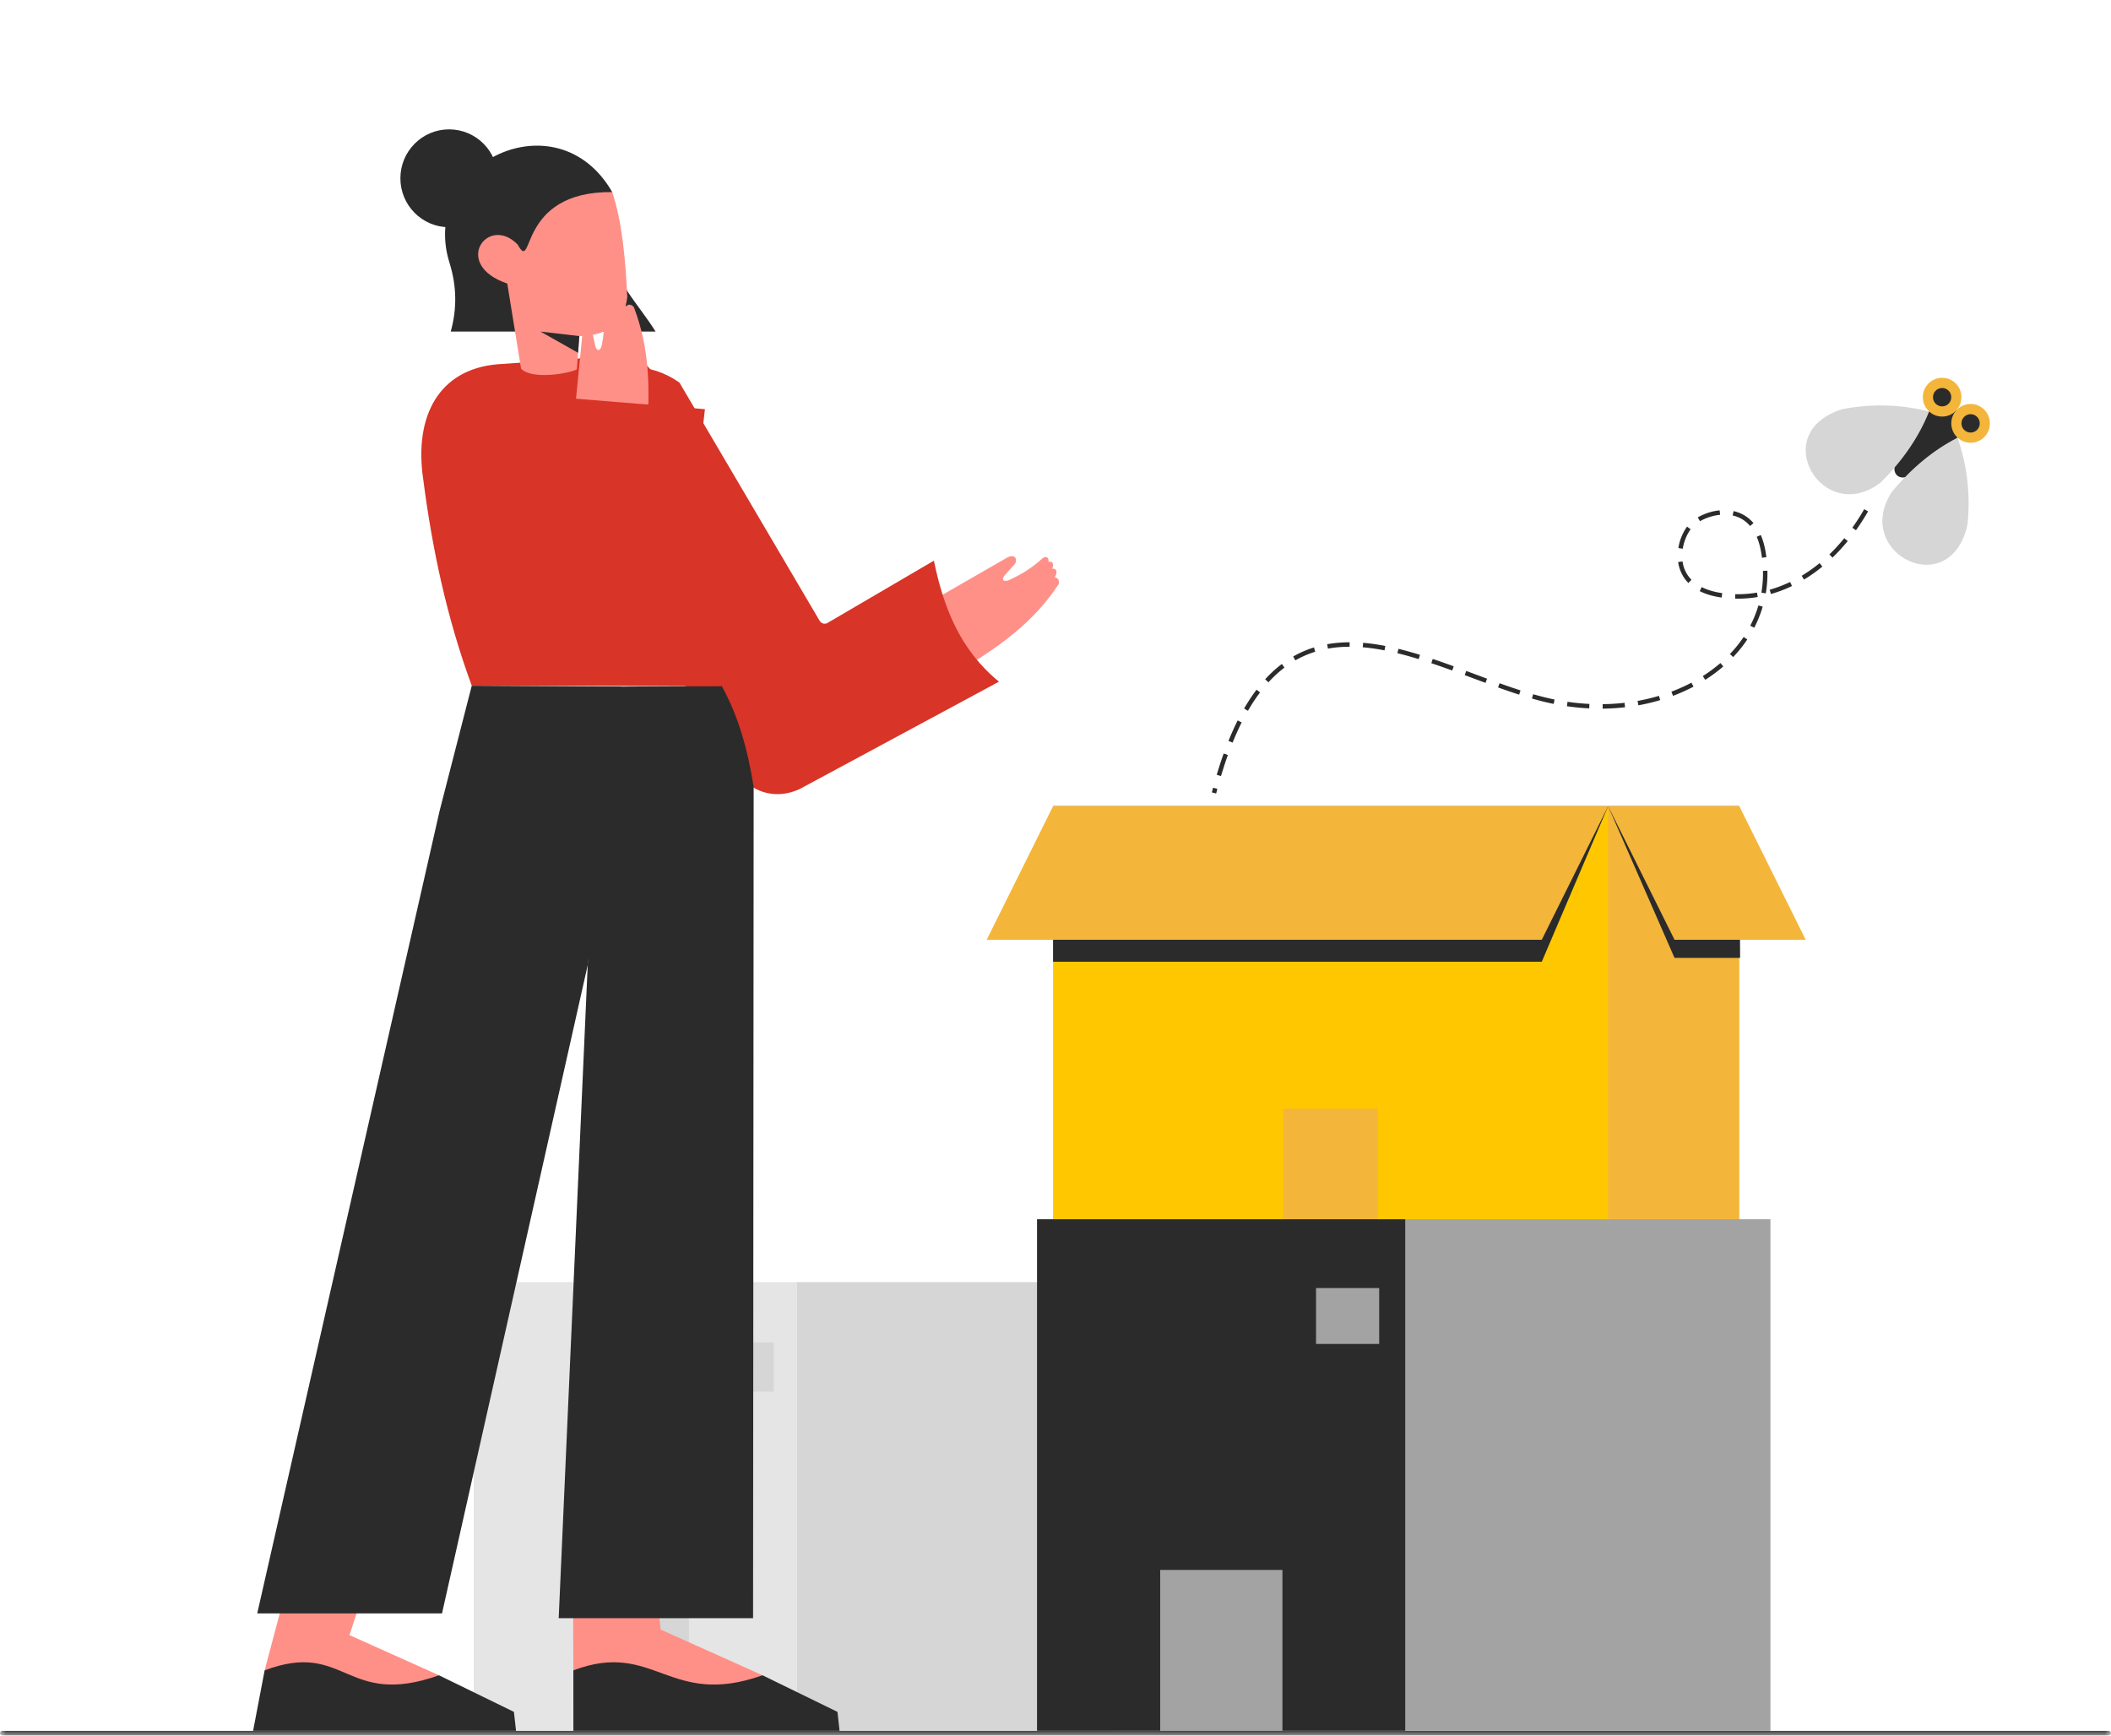 <svg xmlns="http://www.w3.org/2000/svg" width="180" height="148" viewBox="0 0 180 148" fill="none">
  <g clip-path="url(#clip0_3759_19763)">
    <mask id="mask0_3759_19763" style="mask-type:luminance" maskUnits="userSpaceOnUse" x="0" y="0" width="180" height="148">
      <path d="M180 0H0V148H180V0Z" fill="white"/>
    </mask>
    <g mask="url(#mask0_3759_19763)">
      <path d="M67.954 109.329H40.392V147.594H67.954V109.329Z" fill="#E5E5E5"/>
      <path d="M95.238 109.329H67.954V147.594H95.238V109.329Z" fill="#D6D6D6"/>
      <path d="M65.979 114.475H61.256V118.657H65.979V114.475Z" fill="#D6D6D6"/>
      <path d="M58.743 135.557H49.602V147.594H58.743V135.557Z" fill="#D6D6D6"/>
      <path d="M119.851 103.964H88.425V147.594H119.851V103.964Z" fill="#2B2B2B"/>
      <path d="M150.961 103.964H119.852V147.594H150.961V103.964Z" fill="#A3A3A3"/>
      <path d="M117.6 109.833H112.215V114.601H117.6V109.833Z" fill="#A3A3A3"/>
      <path d="M109.35 133.871H98.927V147.595H109.35V133.871Z" fill="#A3A3A3"/>
      <path fill-rule="evenodd" clip-rule="evenodd" d="M89.793 103.964H137.123L143.056 90.088L137.123 68.745H89.793V103.964Z" fill="#FFC700"/>
      <path d="M148.307 68.745H137.123V103.964H148.307V68.745Z" fill="#F4B53B"/>
      <path d="M117.487 94.532H109.428V103.964H117.487V94.532Z" fill="#F4B53B"/>
      <path fill-rule="evenodd" clip-rule="evenodd" d="M89.793 82.008H131.464L137.123 68.745H89.793V82.008Z" fill="#2B2B2B"/>
      <path fill-rule="evenodd" clip-rule="evenodd" d="M84.133 80.135H131.464L137.123 68.745H89.793L84.133 80.135Z" fill="#F4B53B"/>
      <path fill-rule="evenodd" clip-rule="evenodd" d="M148.375 81.682H142.783L137.123 68.745H148.308L148.375 81.682Z" fill="#2B2B2B"/>
      <path fill-rule="evenodd" clip-rule="evenodd" d="M153.967 80.135H142.783L137.123 68.745H148.308L153.967 80.135Z" fill="#F4B53B"/>
      <path fill-rule="evenodd" clip-rule="evenodd" d="M80.211 50.806L82.44 56.8C85.374 55.007 88.178 52.996 90.272 49.807C90.338 49.461 90.219 49.275 89.934 49.23C90.217 48.763 90.085 48.454 89.733 48.497C89.904 47.938 89.662 47.846 89.403 47.91C89.462 47.525 89.184 47.376 88.883 47.616C88.108 48.328 87.24 48.897 86.288 49.346C85.626 49.725 85.237 49.502 85.776 48.938C86.036 48.647 86.296 48.356 86.556 48.065C86.766 47.67 86.549 47.221 85.918 47.525L80.211 50.806Z" fill="#FF9088"/>
      <path fill-rule="evenodd" clip-rule="evenodd" d="M79.632 47.808C80.44 51.761 81.852 55.418 85.182 58.127L68.175 67.289C66.237 68.176 64.31 67.644 63.034 66.125L47.484 40.28C45.965 32.989 52.941 29.088 57.935 32.623L69.891 52.939C70.027 53.142 70.237 53.248 70.514 53.146L79.632 47.808Z" fill="#D83427"/>
      <path fill-rule="evenodd" clip-rule="evenodd" d="M48.889 142.436L48.869 137.156L55.974 135.536L56.333 138.955L65.021 142.855L62.811 145.209L54.93 145.509L48.889 142.436Z" fill="#FF9088"/>
      <path fill-rule="evenodd" clip-rule="evenodd" d="M71.589 147.594H48.891L48.888 142.435C55.822 139.817 57.021 145.683 65.02 142.855L71.409 145.975L71.588 147.594H71.589Z" fill="#2B2B2B"/>
      <path fill-rule="evenodd" clip-rule="evenodd" d="M64.213 137.986L64.263 67.11C63.775 64.006 62.976 61.074 61.539 58.5L51.168 58.555L47.639 137.986H64.212H64.213Z" fill="#2B2B2B"/>
      <path fill-rule="evenodd" clip-rule="evenodd" d="M22.564 142.436L23.966 137.156L31.072 135.536L29.799 139.428L37.433 142.855L35.224 145.209L27.342 145.509L22.564 142.436Z" fill="#FF9088"/>
      <path fill-rule="evenodd" clip-rule="evenodd" d="M44.001 147.594H21.58L22.565 142.435C29.498 139.817 29.434 145.683 37.433 142.855L43.822 145.975L44.001 147.594Z" fill="#2B2B2B"/>
      <path fill-rule="evenodd" clip-rule="evenodd" d="M21.934 137.576H37.69L50.113 82.297L52.953 58.546L40.226 58.471L37.488 69.128L21.934 137.576Z" fill="#2B2B2B"/>
      <path fill-rule="evenodd" clip-rule="evenodd" d="M40.226 58.471C38.094 52.673 36.855 46.806 36.092 40.903C35.279 35.462 37.441 31.482 42.437 31.06L49.184 30.598C53.872 29.631 55.654 30.397 56.584 34.033L61.539 58.501L40.227 58.472L40.226 58.471Z" fill="#D83427"/>
      <path fill-rule="evenodd" clip-rule="evenodd" d="M55.9 28.273C55.146 27.06 54.192 25.908 53.459 24.773C52.536 22.523 51.614 20.273 50.692 18.023C51.197 17.475 51.7 16.927 52.204 16.38C47.48 8.164 35.677 13.991 38.332 22.426C38.958 24.431 38.963 26.377 38.433 28.272H46.479L46.488 27.955L46.822 28.272H55.9V28.273Z" fill="#2B2B2B"/>
      <path fill-rule="evenodd" clip-rule="evenodd" d="M49.184 31.509L49.4 28.659C51.656 28.622 53.18 27.711 53.487 25.346C53.331 22.064 53.047 18.92 52.204 16.38C43.998 16.288 45.568 23.431 44.143 20.858C41.619 18.247 38.473 22.553 43.254 24.18L44.429 31.43C45.259 32.336 48.153 31.948 49.185 31.509" fill="#FF9088"/>
      <path fill-rule="evenodd" clip-rule="evenodd" d="M38.292 11.031C40.586 11.031 42.445 12.899 42.445 15.203C42.445 17.507 40.586 19.375 38.292 19.375C35.999 19.375 34.14 17.507 34.14 15.203C34.14 12.899 35.999 11.031 38.292 11.031Z" fill="#2B2B2B"/>
      <path fill-rule="evenodd" clip-rule="evenodd" d="M49.4 28.659L46.084 28.273L49.292 30.084L49.4 28.659Z" fill="#2B2B2B"/>
      <path fill-rule="evenodd" clip-rule="evenodd" d="M49.019 34.995L55.173 36.646C55.419 33.204 55.415 29.744 54.042 26.18C53.801 25.925 53.581 25.916 53.379 26.123C53.164 25.621 52.838 25.549 52.667 25.862C52.313 25.398 52.098 25.542 51.999 25.792C51.721 25.52 51.439 25.661 51.46 26.047C51.588 27.094 51.546 28.136 51.359 29.174C51.282 29.936 50.876 30.125 50.73 29.357C50.645 28.976 50.56 28.593 50.474 28.212C50.275 27.811 49.785 27.729 49.667 28.421L49.018 34.996L49.019 34.995Z" fill="#FF9088"/>
      <path fill-rule="evenodd" clip-rule="evenodd" d="M48.469 33.948L60.107 34.892C58.138 54.085 52.427 57.945 41.118 57.985V45.047C45.262 44.141 47.937 41.224 48.469 33.948Z" fill="#D83427"/>
      <path fill-rule="evenodd" clip-rule="evenodd" d="M161.757 40.537C160.643 39.513 163.984 35.867 164.491 35.088C164.986 34.327 166.147 34.371 166.815 34.985C167.482 35.599 167.628 36.757 166.917 37.321C166.19 37.896 162.87 41.561 161.757 40.537Z" fill="#2B2B2B"/>
      <path fill-rule="evenodd" clip-rule="evenodd" d="M166.713 32.65C167.383 33.267 167.429 34.312 166.815 34.985C166.202 35.659 165.161 35.705 164.491 35.088C163.82 34.472 163.774 33.427 164.388 32.753C165.002 32.08 166.042 32.033 166.713 32.65Z" fill="#F4B53B"/>
      <path fill-rule="evenodd" clip-rule="evenodd" d="M166.129 33.291C166.446 33.584 166.468 34.08 166.177 34.4C165.886 34.719 165.392 34.741 165.074 34.448C164.755 34.155 164.734 33.66 165.025 33.34C165.317 33.02 165.81 32.998 166.129 33.291Z" fill="#2B2B2B"/>
      <path fill-rule="evenodd" clip-rule="evenodd" d="M169.139 34.882C169.81 35.499 169.855 36.544 169.242 37.218C168.628 37.891 167.588 37.937 166.917 37.321C166.247 36.704 166.201 35.659 166.815 34.985C167.429 34.312 168.469 34.266 169.139 34.882Z" fill="#F4B53B"/>
      <path fill-rule="evenodd" clip-rule="evenodd" d="M168.555 35.523C168.873 35.815 168.895 36.312 168.605 36.632C168.313 36.951 167.82 36.973 167.501 36.68C167.183 36.387 167.161 35.892 167.453 35.572C167.744 35.252 168.238 35.23 168.556 35.523" fill="#2B2B2B"/>
      <path fill-rule="evenodd" clip-rule="evenodd" d="M164.491 35.088C162.076 34.484 159.605 34.399 157.07 34.896C150.618 36.934 155.466 44.93 160.366 41.136C162.252 39.267 163.625 37.251 164.491 35.089" fill="#D6D6D6"/>
      <path fill-rule="evenodd" clip-rule="evenodd" d="M166.917 37.321C167.73 39.684 168.032 42.15 167.763 44.729C166.313 51.367 157.956 47.22 161.285 41.982C162.972 39.93 164.85 38.378 166.917 37.321" fill="#D6D6D6"/>
      <path d="M156.252 47.548L156.295 47.507L156.339 47.463L156.383 47.421L156.427 47.377L156.471 47.333L156.515 47.288L156.558 47.244L156.602 47.199L156.646 47.154L156.689 47.109L156.733 47.063L156.776 47.018L156.82 46.971L156.864 46.924L156.906 46.878L156.95 46.831L156.992 46.784L157.035 46.736L157.078 46.688L157.12 46.64L157.163 46.592L157.206 46.543L157.249 46.494L157.291 46.444L157.334 46.395L157.376 46.346L157.418 46.295L157.46 46.245L157.502 46.194L157.544 46.143L157.551 46.134L157.257 45.894L157.25 45.902L157.209 45.951L157.168 46.001L157.127 46.05L157.086 46.099L157.045 46.148L157.004 46.195L156.962 46.244L156.92 46.292L156.879 46.34L156.837 46.387L156.795 46.434L156.753 46.481L156.711 46.527L156.669 46.574L156.627 46.62L156.585 46.666L156.543 46.712L156.501 46.757L156.458 46.801L156.416 46.846L156.373 46.89L156.331 46.934L156.288 46.978L156.245 47.021L156.202 47.064L156.159 47.107L156.117 47.15L156.074 47.192L156.031 47.234L155.988 47.275L156.251 47.549L156.252 47.548ZM153.821 49.422L153.864 49.396L153.911 49.367L153.958 49.338L154.005 49.309L154.053 49.279L154.099 49.249L154.146 49.22L154.193 49.189L154.24 49.158L154.287 49.128L154.333 49.097L154.38 49.065L154.427 49.033L154.474 49.002L154.521 48.97L154.568 48.937L154.614 48.905L154.66 48.871L154.707 48.838L154.752 48.805L154.799 48.772L154.844 48.737L154.891 48.703L154.937 48.669L154.983 48.635L155.029 48.6L155.075 48.564L155.121 48.528L155.167 48.492L155.213 48.456L155.259 48.419L155.305 48.383L155.35 48.345L155.39 48.313L155.151 48.019L155.113 48.049L155.068 48.086L155.024 48.122L154.98 48.157L154.935 48.192L154.891 48.227L154.846 48.261L154.801 48.296L154.757 48.33L154.712 48.364L154.667 48.397L154.623 48.431L154.577 48.464L154.532 48.497L154.487 48.529L154.442 48.562L154.397 48.593L154.351 48.625L154.306 48.656L154.261 48.687L154.216 48.718L154.17 48.749L154.125 48.779L154.08 48.809L154.035 48.839L153.989 48.869L153.944 48.898L153.898 48.927L153.852 48.957L153.807 48.985L153.761 49.013L153.715 49.042L153.67 49.069L153.625 49.096L153.821 49.421V49.422ZM151.004 50.651L151.046 50.639L151.093 50.626L151.141 50.612L151.189 50.597L151.237 50.582L151.286 50.568L151.333 50.553L151.381 50.537L151.43 50.521L151.477 50.506L151.525 50.489L151.573 50.473L151.621 50.457L151.669 50.44L151.717 50.422L151.764 50.406L151.813 50.388L151.861 50.37L151.909 50.352L151.958 50.333L152.006 50.315L152.054 50.296L152.101 50.278L152.149 50.258L152.197 50.239L152.246 50.219L152.293 50.199L152.341 50.178L152.389 50.158L152.436 50.137L152.484 50.116L152.531 50.095L152.579 50.073L152.627 50.051L152.675 50.029L152.722 50.007L152.77 49.984L152.801 49.97L152.637 49.627L152.608 49.641L152.562 49.662L152.515 49.684L152.47 49.706L152.422 49.727L152.377 49.748L152.33 49.768L152.284 49.788L152.238 49.808L152.192 49.828L152.145 49.847L152.099 49.867L152.053 49.887L152.006 49.905L151.96 49.924L151.913 49.942L151.866 49.961L151.82 49.979L151.773 49.997L151.726 50.015L151.68 50.032L151.634 50.049L151.588 50.065L151.542 50.082L151.495 50.098L151.45 50.114L151.403 50.131L151.358 50.146L151.31 50.161L151.265 50.176L151.218 50.191L151.171 50.205L151.125 50.219L151.078 50.234L151.032 50.247L150.986 50.261L150.939 50.275L150.899 50.286L151.003 50.652L151.004 50.651ZM147.956 51.048H147.97L148.015 51.049H148.062L148.108 51.05H148.155H148.2H148.247L148.293 51.049H148.339L148.386 51.048H148.433L148.48 51.045L148.527 51.043L148.574 51.042L148.62 51.04L148.667 51.038L148.714 51.035L148.761 51.033L148.808 51.03L148.855 51.026L148.902 51.023L148.948 51.02L148.995 51.017L149.043 51.013L149.089 51.008L149.137 51.004L149.183 51L149.23 50.995L149.278 50.99L149.325 50.984L149.373 50.979L149.421 50.973L149.468 50.967L149.516 50.961L149.564 50.954L149.611 50.948L149.659 50.941L149.707 50.933L149.754 50.926L149.801 50.918L149.849 50.91L149.877 50.906L149.813 50.531L149.787 50.536L149.741 50.544L149.695 50.551L149.649 50.558L149.602 50.565L149.557 50.571L149.51 50.578L149.465 50.584L149.418 50.591L149.373 50.596L149.326 50.602L149.281 50.607L149.236 50.613L149.191 50.617L149.144 50.622L149.1 50.627L149.053 50.63L149.008 50.634L148.963 50.639L148.918 50.642L148.872 50.645L148.827 50.648L148.782 50.651L148.737 50.654L148.691 50.656L148.647 50.659L148.602 50.661L148.557 50.662L148.511 50.664L148.467 50.665L148.422 50.667H148.376L148.332 50.669H148.287L148.242 50.67H148.197H148.153H148.108H148.064H148.02L147.975 50.668H147.961L147.954 51.048H147.956ZM144.934 50.406L144.951 50.416L144.993 50.436L145.035 50.456L145.078 50.475L145.12 50.495L145.164 50.514L145.208 50.533L145.253 50.552L145.298 50.571L145.343 50.588L145.389 50.606L145.436 50.624L145.483 50.641L145.531 50.658L145.579 50.674L145.627 50.69L145.677 50.706L145.727 50.722L145.777 50.737L145.828 50.753L145.879 50.768L145.932 50.782L145.985 50.795L146.038 50.808L146.091 50.821L146.146 50.834L146.201 50.846L146.257 50.858L146.313 50.87L146.369 50.881L146.426 50.893L146.483 50.903L146.542 50.913L146.601 50.923L146.661 50.933L146.72 50.942L146.781 50.951L146.8 50.953L146.851 50.577L146.834 50.575L146.776 50.565L146.718 50.557L146.662 50.547L146.606 50.538L146.551 50.528L146.496 50.518L146.442 50.507L146.388 50.496L146.334 50.485L146.282 50.474L146.23 50.462L146.179 50.45L146.128 50.437L146.078 50.424L146.029 50.411L145.98 50.399L145.932 50.385L145.884 50.371L145.837 50.356L145.79 50.342L145.745 50.327L145.699 50.312L145.654 50.296L145.61 50.281L145.566 50.264L145.522 50.248L145.48 50.232L145.437 50.215L145.395 50.198L145.354 50.181L145.313 50.163L145.273 50.145L145.233 50.127L145.195 50.109L145.156 50.09L145.118 50.071L145.101 50.063L144.933 50.403L144.934 50.406ZM143.09 47.928C143.181 48.587 143.488 49.247 143.964 49.713L144.229 49.442C144.216 49.426 144.197 49.408 144.181 49.392C143.784 48.964 143.543 48.452 143.464 47.873L143.089 47.928L143.09 47.928ZM143.85 44.904C143.464 45.447 143.214 46.074 143.109 46.733L143.482 46.793C143.579 46.195 143.805 45.623 144.154 45.13L143.85 44.904ZM146.63 43.518C145.989 43.578 145.323 43.795 144.764 44.117L144.953 44.446C145.459 44.152 146.087 43.951 146.668 43.896L146.63 43.518ZM149.516 44.603C149.059 44.073 148.499 43.735 147.819 43.581L147.738 43.953C148.34 44.089 148.827 44.384 149.23 44.853L149.515 44.603H149.516ZM150.615 47.512L150.612 47.489L150.598 47.386L150.584 47.283L150.568 47.18L150.551 47.076L150.541 47.02L150.531 46.965L150.522 46.91L150.511 46.856L150.501 46.803L150.489 46.749L150.478 46.696L150.467 46.644L150.454 46.593L150.442 46.542L150.43 46.492L150.416 46.441L150.404 46.392L150.391 46.343L150.377 46.295L150.363 46.246L150.349 46.198L150.334 46.151L150.32 46.104L150.304 46.057L150.289 46.012L150.273 45.966L150.257 45.922L150.241 45.877L150.225 45.834L150.208 45.79L150.191 45.747L150.175 45.705L150.157 45.662L150.139 45.622L149.792 45.773L149.808 45.811L149.824 45.85L149.84 45.889L149.855 45.929L149.871 45.97L149.886 46.011L149.902 46.052L149.916 46.093L149.93 46.136L149.945 46.178L149.959 46.221L149.973 46.265L149.986 46.31L150 46.354L150.013 46.4L150.026 46.445L150.038 46.492L150.05 46.539L150.062 46.586L150.074 46.634L150.086 46.682L150.097 46.73L150.108 46.779L150.119 46.83L150.129 46.88L150.139 46.931L150.148 46.983L150.158 47.035L150.168 47.087L150.177 47.14L150.193 47.24L150.208 47.339L150.223 47.439L150.236 47.538L150.239 47.561L150.614 47.512H150.615ZM150.563 50.599L150.571 50.549L150.586 50.454L150.6 50.359L150.614 50.264L150.627 50.169L150.638 50.073L150.649 49.977L150.658 49.881L150.667 49.784L150.675 49.688L150.682 49.59L150.689 49.493L150.693 49.395L150.698 49.296L150.701 49.199L150.703 49.099L150.705 49V48.902V48.801L150.703 48.702V48.666L150.324 48.677V48.709L150.325 48.805V48.901V48.996L150.324 49.092L150.321 49.187L150.318 49.282L150.314 49.376L150.309 49.47L150.304 49.564L150.297 49.658L150.29 49.751L150.281 49.844L150.272 49.937L150.262 50.029L150.25 50.122L150.238 50.213L150.225 50.305L150.212 50.396L150.197 50.487L150.189 50.536L150.563 50.598V50.599ZM149.58 53.526L149.603 53.482L149.646 53.399L149.686 53.315L149.727 53.231L149.766 53.147L149.805 53.062L149.843 52.977L149.881 52.892L149.918 52.806L149.953 52.72L149.989 52.633L150.022 52.546L150.056 52.459L150.089 52.372L150.121 52.284L150.152 52.196L150.181 52.107L150.212 52.018L150.24 51.929L150.268 51.84L150.295 51.749L150.3 51.731L149.935 51.627L149.931 51.641L149.905 51.728L149.879 51.814L149.851 51.9L149.823 51.985L149.794 52.071L149.764 52.156L149.733 52.24L149.702 52.324L149.669 52.408L149.636 52.492L149.602 52.575L149.568 52.658L149.532 52.741L149.496 52.823L149.459 52.905L149.422 52.986L149.383 53.067L149.344 53.148L149.304 53.228L149.264 53.309L149.24 53.354L149.577 53.528L149.58 53.526ZM147.78 56.029L147.812 55.996L147.878 55.927L147.942 55.857L148.006 55.787L148.069 55.716L148.131 55.645L148.193 55.574L148.255 55.501L148.315 55.429L148.375 55.356L148.434 55.283L148.493 55.209L148.551 55.135L148.609 55.061L148.665 54.985L148.721 54.91L148.776 54.834L148.83 54.757L148.884 54.68L148.937 54.603L148.99 54.526V54.524L148.675 54.315H148.675L148.625 54.389L148.574 54.464L148.522 54.537L148.469 54.611L148.416 54.684L148.362 54.757L148.308 54.83L148.252 54.902L148.196 54.974L148.14 55.045L148.083 55.116L148.025 55.187L147.966 55.256L147.907 55.326L147.848 55.395L147.787 55.464L147.726 55.532L147.664 55.6L147.602 55.667L147.539 55.735L147.508 55.767L147.782 56.029L147.78 56.029ZM145.399 57.972L145.413 57.962L145.497 57.908L145.58 57.854L145.662 57.799L145.745 57.744L145.826 57.688L145.907 57.632L145.988 57.575L146.068 57.518L146.147 57.461L146.226 57.402L146.304 57.343L146.382 57.284L146.459 57.224L146.535 57.164L146.611 57.103L146.686 57.042L146.761 56.98L146.836 56.918L146.909 56.855L146.943 56.825L146.695 56.538L146.664 56.566L146.592 56.627L146.52 56.687L146.447 56.746L146.374 56.806L146.3 56.865L146.226 56.923L146.151 56.981L146.076 57.039L146 57.095L145.923 57.152L145.846 57.208L145.769 57.264L145.691 57.32L145.612 57.375L145.533 57.429L145.453 57.482L145.373 57.535L145.293 57.588L145.211 57.641L145.196 57.65L145.399 57.971V57.972ZM142.653 59.335L142.681 59.325L142.779 59.287L142.876 59.249L142.973 59.211L143.069 59.172L143.165 59.132L143.26 59.092L143.356 59.051L143.45 59.01L143.544 58.968L143.638 58.926L143.731 58.883L143.824 58.839L143.916 58.795L144.008 58.751L144.099 58.705L144.191 58.66L144.281 58.614L144.371 58.567L144.402 58.55L144.225 58.214L144.196 58.229L144.108 58.274L144.02 58.32L143.931 58.364L143.842 58.408L143.752 58.452L143.662 58.495L143.571 58.537L143.48 58.579L143.389 58.62L143.297 58.661L143.205 58.701L143.112 58.741L143.019 58.78L142.925 58.819L142.831 58.857L142.736 58.894L142.642 58.932L142.546 58.968L142.518 58.979L142.652 59.335H142.653ZM139.702 60.142L139.796 60.125L139.903 60.105L140.011 60.084L140.118 60.062L140.225 60.04L140.331 60.017L140.437 59.994L140.543 59.969L140.648 59.944L140.753 59.919L140.858 59.893L140.962 59.866L141.066 59.839L141.17 59.811L141.274 59.783L141.376 59.753L141.479 59.724L141.562 59.7L141.454 59.336L141.373 59.36L141.273 59.389L141.172 59.418L141.071 59.445L140.97 59.473L140.868 59.5L140.766 59.525L140.663 59.552L140.561 59.576L140.457 59.6L140.354 59.624L140.25 59.646L140.145 59.669L140.041 59.69L139.937 59.712L139.831 59.732L139.725 59.752L139.632 59.769L139.701 60.143L139.702 60.142ZM136.658 60.427H136.665L136.781 60.425L136.896 60.423L137.01 60.42L137.125 60.416L137.24 60.412L137.354 60.407L137.467 60.401L137.58 60.395L137.694 60.387L137.807 60.379L137.92 60.37L138.032 60.361L138.144 60.351L138.257 60.341L138.368 60.33L138.48 60.317L138.565 60.308L138.522 59.929L138.438 59.939L138.329 59.95L138.22 59.961L138.11 59.971L138 59.981L137.89 59.99L137.779 59.998L137.668 60.005L137.557 60.013L137.446 60.019L137.334 60.025L137.223 60.03L137.111 60.033L136.998 60.037L136.886 60.04L136.774 60.042L136.661 60.044H136.653L136.657 60.424L136.658 60.427ZM133.61 60.221L133.726 60.237L133.845 60.254L133.965 60.269L134.084 60.283L134.202 60.297L134.321 60.311L134.44 60.323L134.559 60.335L134.677 60.347L134.795 60.357L134.913 60.367L135.031 60.376L135.149 60.384L135.267 60.391L135.384 60.398L135.501 60.404H135.51L135.526 60.025H135.519L135.404 60.018L135.289 60.012L135.173 60.004L135.058 59.996L134.942 59.987L134.826 59.978L134.71 59.967L134.593 59.956L134.477 59.945L134.361 59.933L134.244 59.92L134.127 59.906L134.01 59.892L133.893 59.876L133.776 59.86L133.66 59.843L133.608 60.22L133.61 60.221ZM130.629 59.565L130.695 59.584L130.818 59.619L130.942 59.653L131.065 59.686L131.188 59.719L131.31 59.752L131.433 59.784L131.555 59.815L131.677 59.844L131.799 59.874L131.92 59.902L132.041 59.929L132.162 59.956L132.284 59.982L132.404 60.008L132.48 60.023L132.554 59.65L132.48 59.635L132.362 59.61L132.243 59.584L132.125 59.557L132.005 59.529L131.886 59.501L131.766 59.472L131.646 59.443L131.525 59.412L131.404 59.381L131.283 59.349L131.162 59.317L131.04 59.284L130.919 59.251L130.797 59.217L130.73 59.198L130.627 59.564L130.629 59.565ZM127.737 58.619L127.807 58.643L127.934 58.689L128.061 58.734L128.188 58.779L128.314 58.824L128.441 58.868L128.568 58.911L128.694 58.955L128.82 58.997L128.946 59.04L129.071 59.082L129.197 59.123L129.324 59.165L129.449 59.205L129.535 59.233L129.649 58.87L129.564 58.842L129.44 58.802L129.316 58.761L129.191 58.72L129.065 58.678L128.94 58.636L128.815 58.593L128.689 58.55L128.564 58.507L128.438 58.464L128.312 58.419L128.186 58.375L128.06 58.33L127.933 58.286L127.864 58.261L127.737 58.62L127.737 58.619ZM124.892 57.568L124.987 57.604L125.115 57.652L125.244 57.7L125.373 57.748L125.501 57.796L125.629 57.844L125.758 57.891L125.886 57.939L126.015 57.987L126.143 58.035L126.272 58.083L126.4 58.131L126.529 58.178L126.657 58.226L126.666 58.229L126.797 57.872L126.788 57.869L126.66 57.822L126.533 57.775L126.405 57.727L126.277 57.679L126.148 57.631L126.02 57.583L125.891 57.535L125.763 57.487L125.635 57.44L125.506 57.392L125.378 57.344L125.248 57.296L125.119 57.248L125.024 57.213L124.892 57.57L124.892 57.568ZM122.044 56.549L122.151 56.586L122.28 56.63L122.408 56.673L122.537 56.718L122.666 56.762L122.795 56.807L122.924 56.852L123.053 56.898L123.181 56.944L123.31 56.99L123.439 57.036L123.568 57.083L123.697 57.129L123.826 57.176L123.955 56.818L123.826 56.771L123.697 56.724L123.568 56.677L123.439 56.631L123.309 56.584L123.18 56.538L123.05 56.493L122.92 56.447L122.791 56.402L122.662 56.357L122.532 56.313L122.403 56.269L122.274 56.225L122.166 56.188L122.046 56.548L122.044 56.549ZM119.154 55.698L119.215 55.713L119.342 55.745L119.468 55.777L119.594 55.809L119.721 55.843L119.848 55.877L119.975 55.912L120.102 55.947L120.229 55.983L120.357 56.02L120.485 56.057L120.612 56.095L120.74 56.133L120.867 56.172L120.966 56.202L121.077 55.839L120.978 55.808L120.849 55.769L120.72 55.73L120.59 55.692L120.462 55.654L120.333 55.617L120.204 55.58L120.076 55.545L119.947 55.509L119.819 55.474L119.69 55.44L119.562 55.407L119.434 55.374L119.305 55.343L119.243 55.328L119.153 55.697L119.154 55.698ZM116.199 55.194L116.235 55.198L116.356 55.208L116.478 55.221L116.6 55.233L116.722 55.247L116.845 55.262L116.968 55.278L117.091 55.295L117.214 55.313L117.338 55.332L117.462 55.351L117.586 55.371L117.71 55.392L117.835 55.414L117.959 55.438L118.052 55.456L118.124 55.083L118.028 55.064L117.902 55.04L117.775 55.017L117.648 54.996L117.522 54.975L117.396 54.954L117.27 54.935L117.144 54.917L117.018 54.899L116.892 54.883L116.767 54.867L116.642 54.853L116.517 54.84L116.391 54.828L116.266 54.816L116.231 54.814L116.199 55.193L116.199 55.194ZM113.229 55.308L113.28 55.299L113.395 55.28L113.51 55.262L113.624 55.245L113.74 55.23L113.856 55.216L113.972 55.204L114.088 55.193L114.204 55.183L114.322 55.174L114.439 55.167L114.557 55.16L114.675 55.155L114.792 55.152L114.911 55.15L115.03 55.148H115.078L115.08 54.768H115.028L114.906 54.769L114.783 54.772L114.661 54.776L114.539 54.781L114.418 54.787L114.296 54.795L114.175 54.804L114.054 54.815L113.934 54.826L113.814 54.839L113.693 54.854L113.574 54.869L113.454 54.886L113.335 54.905L113.216 54.924L113.164 54.933L113.229 55.308ZM110.452 56.31L110.532 56.265L110.638 56.207L110.744 56.151L110.85 56.097L110.957 56.044L111.063 55.993L111.17 55.944L111.278 55.895L111.386 55.849L111.494 55.805L111.603 55.761L111.712 55.72L111.822 55.681L111.932 55.642L112.042 55.606L112.148 55.572L112.037 55.208L111.926 55.244L111.811 55.282L111.696 55.322L111.581 55.363L111.468 55.407L111.354 55.452L111.24 55.499L111.127 55.547L111.015 55.597L110.903 55.649L110.792 55.702L110.68 55.757L110.569 55.815L110.458 55.874L110.347 55.934L110.268 55.98L110.452 56.313L110.452 56.31ZM108.156 58.182L108.218 58.114L108.314 58.011L108.41 57.912L108.507 57.814L108.605 57.718L108.702 57.624L108.8 57.532L108.899 57.442L108.997 57.354L109.097 57.268L109.196 57.184L109.297 57.103L109.397 57.022L109.499 56.945L109.524 56.925L109.3 56.618L109.27 56.641L109.165 56.722L109.06 56.806L108.956 56.891L108.852 56.978L108.748 57.067L108.646 57.158L108.543 57.251L108.442 57.347L108.34 57.444L108.24 57.544L108.139 57.645L108.039 57.748L107.94 57.854L107.878 57.922L108.155 58.181L108.156 58.182ZM106.408 60.611L106.486 60.476L106.573 60.331L106.66 60.188L106.748 60.047L106.836 59.909L106.925 59.774L107.014 59.641L107.104 59.51L107.194 59.381L107.285 59.255L107.376 59.131L107.442 59.044L107.141 58.812L107.073 58.903L106.98 59.03L106.887 59.16L106.794 59.292L106.702 59.427L106.61 59.563L106.52 59.701L106.43 59.843L106.34 59.986L106.251 60.133L106.162 60.281L106.084 60.416L106.409 60.61L106.408 60.611ZM105.1 63.323L105.177 63.134L105.255 62.95L105.333 62.767L105.411 62.587L105.491 62.409L105.57 62.234L105.65 62.062L105.731 61.892L105.813 61.725L105.873 61.604L105.535 61.432L105.473 61.556L105.389 61.727L105.307 61.9L105.225 62.075L105.144 62.253L105.064 62.432L104.984 62.615L104.905 62.801L104.826 62.989L104.75 63.178L105.099 63.324L105.1 63.323ZM104.11 66.178L104.159 66.015L104.227 65.791L104.297 65.57L104.366 65.352L104.437 65.136L104.508 64.924L104.58 64.714L104.652 64.507L104.697 64.38L104.341 64.25L104.295 64.379L104.222 64.589L104.149 64.801L104.077 65.016L104.006 65.234L103.936 65.454L103.866 65.677L103.796 65.904L103.748 66.067L104.11 66.178H104.11ZM103.698 67.662L103.762 67.418L103.802 67.27L103.437 67.17L103.397 67.321L103.332 67.567L103.699 67.663L103.698 67.662ZM158.25 45.221L158.282 45.177L158.321 45.12L158.361 45.064L158.401 45.006L158.441 44.948L158.481 44.891L158.52 44.832L158.559 44.774L158.599 44.715L158.638 44.656L158.677 44.597L158.716 44.538L158.754 44.478L158.793 44.418L158.832 44.357L158.87 44.296L158.908 44.235L158.946 44.173L158.984 44.112L159.022 44.05L159.06 43.988L159.099 43.925L159.136 43.862L159.174 43.799L159.211 43.734L159.249 43.67L159.286 43.606L158.958 43.416L158.921 43.479L158.885 43.541L158.849 43.604L158.812 43.666L158.775 43.727L158.738 43.789L158.701 43.85L158.664 43.911L158.627 43.971L158.59 44.032L158.552 44.092L158.514 44.152L158.476 44.211L158.438 44.27L158.4 44.328L158.362 44.387L158.324 44.445L158.286 44.503L158.247 44.56L158.208 44.617L158.17 44.674L158.131 44.731L158.092 44.787L158.053 44.843L158.014 44.899L157.976 44.955L157.944 44.999L158.253 45.219L158.25 45.221Z" fill="#2B2B2B"/>
      <path d="M0.202 148C0.09 148 0 147.909 0 147.797C0 147.685 0.09 147.594 0.202 147.594H179.798C179.91 147.594 180 147.685 180 147.797C180 147.909 179.91 148 179.798 148H0.202Z" fill="#2B2B2B"/>
    </g>
  </g>
  <defs>
    <clipPath id="clip0_3759_19763">
      <rect width="180" height="148" fill="white"/>
    </clipPath>
  </defs>
</svg>
